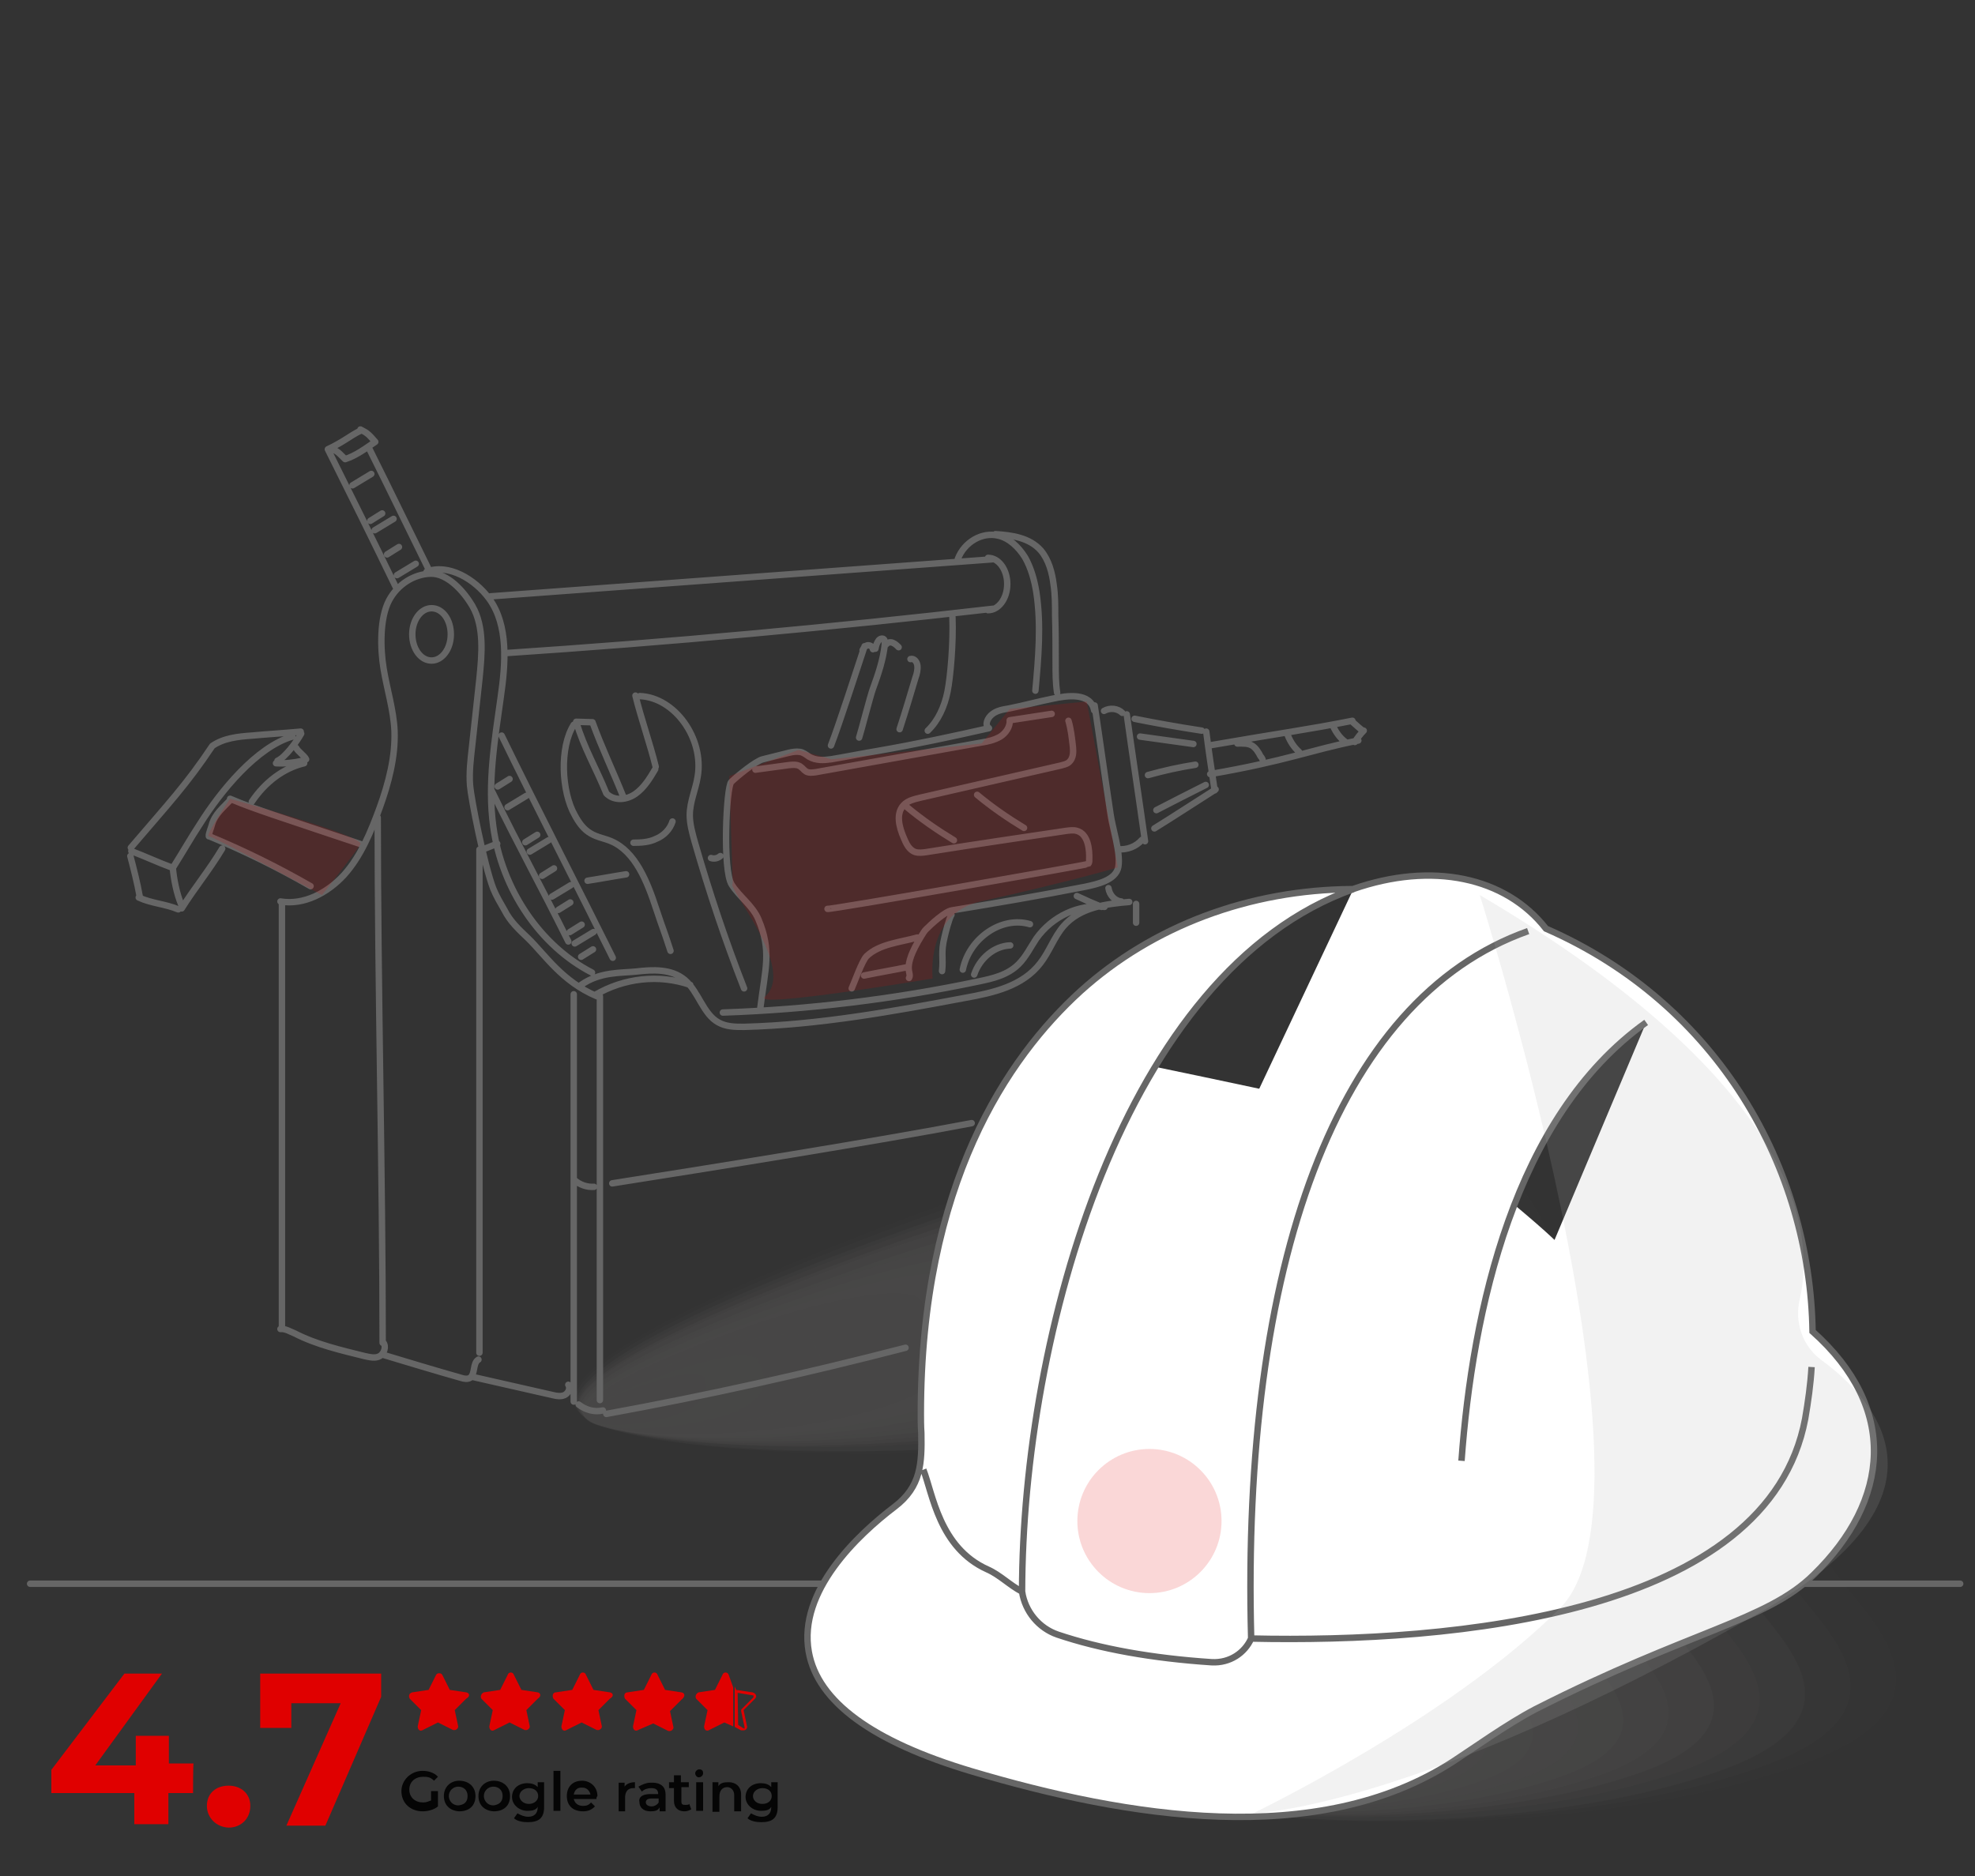 <?xml version="1.0" encoding="utf-8"?>
<!-- Generator: Adobe Illustrator 27.8.0, SVG Export Plug-In . SVG Version: 6.00 Build 0)  -->
<svg version="1.1" xmlns="http://www.w3.org/2000/svg" xmlns:xlink="http://www.w3.org/1999/xlink" x="0px" y="0px"
	 viewBox="0 0 400 380" style="enable-background:new 0 0 400 380;" xml:space="preserve">
<rect x="0" y="0" width="400" height="380" fill="#333333" stroke="none"/>
<style type="text/css">
	.st0{opacity:0.19;}
	.st1{fill:#A09C9B;fill-opacity:0;}
	.st2{opacity:6.250000e-02;fill:#A09C9B;enable-background:new    ;}
	.st3{opacity:0.125;fill:#A09C9B;enable-background:new    ;}
	.st4{opacity:0.188;fill:#A09C9B;enable-background:new    ;}
	.st5{opacity:0.25;fill:#A09C9B;enable-background:new    ;}
	.st6{opacity:0.312;fill:#A09C9B;enable-background:new    ;}
	.st7{opacity:0.375;fill:#A09C9B;enable-background:new    ;}
	.st8{opacity:0.438;fill:#A09C9B;enable-background:new    ;}
	.st9{opacity:0.5;fill:#A09C9B;enable-background:new    ;}
	.st10{opacity:0.562;fill:#A09C9B;enable-background:new    ;}
	.st11{opacity:0.625;fill:#A09C9B;enable-background:new    ;}
	.st12{opacity:0.688;fill:#A09C9B;enable-background:new    ;}
	.st13{opacity:0.75;fill:#A09C9B;enable-background:new    ;}
	.st14{opacity:0.812;fill:#A09C9B;enable-background:new    ;}
	.st15{opacity:0.875;fill:#A09C9B;enable-background:new    ;}
	.st16{opacity:0.938;fill:#A09C9B;enable-background:new    ;}
	.st17{fill:#A09C9B;}
	.st18{fill:none;stroke:#666666;stroke-width:1.3;stroke-linecap:round;stroke-linejoin:round;stroke-miterlimit:10;}
	.st19{fill:#E00000;}
	.st20{fill:#050505;}
	.st21{opacity:0.16;fill:#DE0001;enable-background:new    ;}
	.st22{fill:#FFFFFF;}
	.st23{fill:#FFFFFF;stroke:#666666;stroke-width:1.3;}
	.st24{opacity:0.16;fill:#ABABAB;enable-background:new    ;}
	.st25{display:none;}
</style>
<g id="Layer_1">
	<g class="st0">
		<path class="st1" d="M307.5,221.3c2.7,9.6,45.9,36.8-6.6,55.9c-65.8,24-181,20.7-184.9,7.2c-2.8-9.6,39-28.5,91.5-47.1
			C260,218.3,304.8,211.2,307.5,221.3z"/>
		<path class="st2" d="M296.6,225.2c2.5,9.2,42.8,34.8-6.5,52.6c-61.8,22.6-170.1,19.6-173.8,6.5c-2.7-9.1,36.6-27,86.2-44.4
			C251.8,222.5,293.9,215.6,296.6,225.2z"/>
		<path class="st3" d="M285.5,229.1c2.4,8.7,39.8,32.6-6.5,49.3c-58,21.2-159.3,18.1-162.6,6.3c-2.4-8.7,34.3-25.5,80.6-41.8
			C243.5,226.2,283.3,220.4,285.5,229.1z"/>
		<path class="st4" d="M274.7,233c2.2,8.3,36.8,30.6-6.3,46.5c-54,19.9-148.2,16.9-151.6,5.6c-2.3-8.3,31.9-24.1,75.3-39.1
			C235.3,230.4,272.3,224.7,274.7,233z"/>
		<path class="st5" d="M263.6,236.5c2,7.4,33.9,28.4-6.2,43.2c-50.2,18.1-137.3,15.8-140.3,5.3c-2.1-7.4,29.7-22.2,70-36.5
			C227.3,234.2,261.4,229.1,263.6,236.5z"/>
		<path class="st6" d="M252.6,240.4c1.9,7,30.8,26.4-6.3,40c-46.4,16.7-126.4,14.7-129.2,5.1c-2-7,27.5-20.7,64.6-33.9
			C218.8,238.4,250.7,233.4,252.6,240.4z"/>
		<path class="st7" d="M241.6,244.3c1.8,6.6,27.9,24.2-6.1,36.7c-42.4,15.3-115.6,13.6-118.1,4.4c-1.9-6.5,25.1-18.8,59.2-31.3
			C210.7,242.2,239.7,237.8,241.6,244.3z"/>
		<path class="st8" d="M230.6,248.3c1.7,6.1,24.9,22.1-6,33.4c-38.5,14-104.6,12-107,4.2c-1.7-6.1,22.9-17.3,54-28.2
			C202.4,246.4,229,242.1,230.6,248.3z"/>
		<path class="st9" d="M219.7,252.2c1.5,5.2,21.8,20.1-6.1,30.2c-34.7,12.6-93.7,10.9-95.8,3.5c-1.5-5.2,20.5-15.9,48.5-25.6
			C194.2,250.1,218.1,246.5,219.7,252.2z"/>
		<path class="st10" d="M208.7,256.1c1.4,4.8,18.8,18-6,26.9c-30.7,11.2-82.8,9.8-84.7,3.2c-1.4-4.8,18.2-14.4,43.1-22.9
			C186,254.3,207.4,251.3,208.7,256.1z"/>
		<path class="st11" d="M197.7,260c1.2,4.4,15.8,15.4-5.9,23.7c-26.7,9.9-71.9,8.6-73.6,3c-1.3-4.4,15.9-12.5,37.8-20.3
			C177.8,258.1,196.5,255.6,197.7,260z"/>
		<path class="st12" d="M186.8,263.9c1.1,3.9,12.9,13.8-5.9,20.4c-23,8.1-60.9,7.5-62.4,2.3c-1.2-3.9,13.6-11,32.4-17.7
			C169.6,262.3,185.6,260,186.8,263.9z"/>
		<path class="st13" d="M175.8,267.8c0.9,3.1,9.8,11.2-5.8,17.1c-19.1,6.7-50.1,6-51.1,2c-0.9-3.1,11.4-9.6,27.1-15.1
			C161.4,266,174.9,264.3,175.8,267.8z"/>
		<path class="st14" d="M164.8,271.8c0.8,2.6,6.8,9.1-5.9,13.9c-15.1,5.3-39.2,4.8-40.2,1.3c-0.8-2.6,9-7.7,21.6-12.4
			C153.1,270.3,163.9,268.7,164.8,271.8z"/>
		<path class="st15" d="M153.7,275.7c0.7,2.2,3.7,7-5.6,10.6c-11.3,4-28.1,3.7-28.9,1.1c-0.7-2.2,6.8-6.2,16.3-9.3
			C144.9,274.5,153.2,273.5,153.7,275.7z"/>
		<path class="st16" d="M142.7,279.2c0.6,1.7,0.9,4.9-5.6,7.3c-7.3,2.6-17.2,2.6-17.8,0.8c-0.6-1.7,4.4-4.7,11-6.7
			C136.7,278.2,142.4,277.8,142.7,279.2z"/>
		<path class="st17" d="M131.8,283.1c0.2,0.9-2.2,2.8-5.6,4.1c-3.4,1.2-6.3,1.5-6.6,0.1c-0.2-0.9,2.2-2.8,5.6-4.1
			C128.6,282,131.3,281.8,131.8,283.1z"/>
	</g>
	<path class="st18" d="M56.8,182.6c4.7,0.8,9.5-1.7,12.9-5.4c3.4-3.8,5.4-8.7,7.2-13.6c1.8-5,3.2-10.3,3-15.6
		c-0.2-4.2-1.5-8.3-2.2-12.5c-0.7-4.2-0.8-10.3,1.1-13.9c1.7-3.2,5-5.3,8.4-5.4c3.4-0.1,6.7,3.5,8.5,6.6c2.4,4.2,1.9,9.7,1.4,14.7
		c-0.5,4.6-1,9.2-1.5,13.8c-0.3,2.6-0.6,5.2-0.4,7.8c0.2,2.6,2.8,15.9,4.7,20.9c0.6,1.5,1.5,3,2.3,4.4c1.1,2.2,2.9,3.9,4.7,5.6
		c3.5,3.4,6.9,8.8,14,11.8 M91.3,128.5c0,3-1.8,5.3-3.9,5.3c-2.2,0-3.9-2.4-3.9-5.3c0-3,1.8-5.3,3.9-5.3
		C89.6,123.2,91.3,125.5,91.3,128.5z M200.1,113c2.2,0,3.9,2.4,3.9,5.3c0,3-1.8,5.3-3.9,5.3 M57.1,268.9c0-28.6,0-57.2,0-85.8
		 M121.5,201.8c0,27.3,0,54.5,0,81.8 M56.8,269.2c1-0.1,1.9,0.5,2.9,0.9c4.5,2.3,9.4,3.4,14.2,4.6c1,0.2,2.1,0.5,3,0
		c0.9-0.5,1.4-2,0.7-2.8 M77.5,274.4c5.3,1.6,10.6,3.2,15.9,4.7c0.6,0.2,1.3,0.3,1.8,0c1.1-0.8,0.5-3,1.7-3.7 M95.7,278.9
		c5.4,1.2,10.9,2.5,16.3,3.7c0.8,0.2,1.6,0.3,2.3,0c0.7-0.3,1.3-1.3,0.8-2.1 M116.2,283.9c0-28.4,0-54.1,0-82.5 M117.2,284.5
		c1.4,1.1,3.2,1.6,4.9,1.2 M122.8,286.4c20.3-3.7,40.5-8.2,60.6-13.4 M196.8,227.5c-19.4,3.7-52.5,9-72.8,12.2 M117.7,199.5
		c3.8-2.7,8.2-2.4,11.1-2.7c3.4-0.4,7.2-0.6,9.9,1.7c2.8,2.4,3.7,6.9,6.8,8.6c1.6,0.9,3.4,0.9,5.2,0.9c15.1-0.4,30-3.1,44.9-5.9
		c5.5-1,11.5-2.3,15.1-7c1.8-2.3,2.8-5.3,4.7-7.5c3.3-3.8,8.5-4.5,13.3-4.9 M230.1,183.1c0,1.3,0,2.5,0,3.8 M146.4,205.1
		c17.4-0.6,34.7-2.7,51.8-6.3c2.9-0.6,5.9-1.3,8.1-3.5c1.5-1.5,2.4-3.4,3.6-5.2c3.2-4.5,8.6-7,13.8-6.4 M86.4,115.8
		c4.4-1.7,9.8,1.5,12.7,5.5c3.9,5.4,3.3,13.1,2.3,20c-1.2,8.6-2.7,17.4-1.5,26.1c1.7,12.7,9.5,24.2,20,29.6 M76.5,165.6
		c0,34.5,1,71.8,1,106.4 M97.1,274c0-34,0-67.9,0-101.9 M200.9,113.3c-33.9,2.5-67.7,5-101.6,7.5 M102.3,132.3c33-2.2,66-5.2,98.9-9
		 M273.9,146c-9.6,1.9-14,2.4-29,5 M275.1,150c-10,2-14.4,4.1-30,6.8 M274,146.3c0.7,0.6,1.3,1.2,2,1.7 M276.2,148
		c-0.7,0.7-1.3,1.5-1.8,2.3 M270,147.1c0.6,1.3,1.4,2.4,2.5,3.2 M260.8,148.9c0.5,1.3,1.3,2.5,2.3,3.4 M255.7,153.8
		c-0.1-0.2-0.2-0.4-0.4-0.6c-0.4-0.8-0.9-1.6-1.6-2.1c-0.9-0.6-2-0.5-3.1-0.5 M246,160.1c-0.6-4-1.2-7.9-1.7-11.9 M229.8,145.6
		c4.5,0.9,9,1.7,13.6,2.4 M246.2,159.9c-4.1,2.6-8.2,5.3-12.4,7.9 M234.2,164.1c3.3-1.7,6.6-3.4,10-5.1 M242.1,154.9
		c-3.2,0.5-6.4,1.2-9.6,2.1 M241.7,150.7c-3.6-0.5-7.2-1-10.8-1.5 M231.9,170.4c-1.2-8.6-2.5-17.1-3.7-25.7 M226.4,172
		c1.8,0.2,3.7-0.5,4.9-1.9 M227.3,144.4c-0.9-0.9-2.5-1.1-3.7-0.4 M184.1,198.1c0.7-1.2-1.7-1.7,2.5-8.5c0.3-0.5,0.6-1,1-1.4
		c1-1,3.8-3.6,5.2-3.8c9.7-1.6,17.4-2.9,27.1-4.8c2.3-0.5,6.1-1.3,6.6-4c0.5-3-1.2-7.8-1.6-10.8c-1.1-7.3-2.1-14.6-3.2-21.9
		 M192.7,185.3c-0.5,0.8-1.2,3.6-1.4,4.5c-0.8,3.3-0.2,4-0.5,6.9 M167.6,184.1c0,0.3,52.6-8.9,52.8-9.1c0.2-0.2,0.2-0.5,0.2-0.8
		c0.1-2.3-0.3-5.3-2.5-5.9c-0.7-0.2-1.4-0.1-2.2,0c-9.4,1.4-18.9,2.8-28.3,4.3c-0.7,0.1-1.5,0.2-2.2,0c-1.3-0.4-1.9-1.8-2.4-3
		c-0.9-2.1-1.6-4.8,0-6.5c0.8-0.9,2.1-1.2,3.3-1.5c9.5-2.2,18.9-4.3,28.4-6.5c0.7-0.2,1.4-0.3,1.9-0.8c0.8-0.8,0.8-2,0.7-3
		c-0.2-1.8-0.4-3.6-0.9-5.3 M221.6,143.9c-0.7-3.7-5.5-3-8.3-2.4c-3,0.6-5.9,1.4-8.9,2c-1.2,0.2-2.6,0.4-3.6,1.3
		c-0.7,0.6-1.5,2-0.5,2.7c-7.5,1.7-15,3.3-22.5,4.6c-1.9,0.3-7.6,1.4-9.5,1.7c-1.5,0.2-3,0.3-4.4-0.5c-0.6-0.4-1.2-0.9-1.9-1
		c-0.7-0.1-1.5,0-2.3,0.2c-1.7,0.4-3.5,0.9-5.2,1.3c-1.4,0.3-5.3,3.5-6.4,4.6c-1,1-1.8,17.9,0.1,20.8c1.6,2.5,4.2,4.2,5.4,7
		c2.7,6.4,1.4,9.9,0.4,17.9 M153,155.9c2.2-0.3,4.4-0.6,6.6-0.9c0.8-0.1,1.7-0.2,2.4,0.2c0.5,0.3,0.8,0.8,1.3,1.1
		c0.6,0.3,1.3,0.2,2,0.1c9.9-1.8,23.6-4.2,33.5-6c1.3-0.2,2.6-0.5,3.8-1.2c1.1-0.7,2-2,1.9-3.3c2.8-0.4,5.7-0.9,8.5-1.3 M197.9,161
		c3,2.5,6.2,4.7,9.5,6.7 M183.7,163.5c3,2.5,6.2,4.7,9.5,6.7 M185.8,189.9c-3.6,1-7.7,1.3-10.3,3.8c-0.9,0.9-2.5,5.4-3,6.5
		 M183.8,195.9c-2.9,0.6-5.9,1.1-8.8,1.7 M26.6,172.4c2.9,1.1,5.4,2.3,8.4,3.4 M26.5,171.7c7.6-8.9,11.3-12.8,16.5-20.6 M60.9,148.2
		c-3.3,0.3-6.6,0.5-9.9,0.8c-2.8,0.2-5.7,0.5-8,2.1 M60,151.5c0.3,0.7,1.7,1.6,2,2.3 M56.2,154.1c1.6-0.7,3.9-3.9,4.8-5.5
		 M55.9,154.6c1.8,0.1,3.6-0.1,5.4-0.5 M61.6,154.6c-4.2,1-7.9,3.8-10.6,7.8 M46.7,162c-1.5,1.6-3.2,2.9-3.8,5.1
		c-0.1,0.5-0.7,1.8-0.6,2.3 M46.6,161.8c2.8,1.2,5.7,2.2,8.6,3.2c4.7,1.6,13.1,4.4,17.9,6 M62.9,179.5c-6.6-3.8-13.5-7.2-20.5-10.1
		 M45,171.9c-2.5,4.2-5.7,8.1-8.2,12.1 M35,175.8c0.2,2.3,0.8,5.3,1.7,7.4 M28.3,181.6c-0.5-2.8-1.2-5.5-1.9-8.2 M28.1,181.8
		c2.6,1.2,5.4,1.3,8,2.4 M59.2,149.2c-7.2,2.1-14.5,11-18.7,17.7c-1.9,2.9-3.3,5.4-5.5,8.9 M116.2,146.8c-2.9,4.6-2.5,13.5,0.2,18.3
		c0.8,1.5,1.8,2.9,3.2,3.7c1.3,0.8,2.8,1,4.2,1.6c4.9,2.1,7.3,8.2,9.1,13.7c1.6,4.8,1.3,3.6,2.9,8.5 M126.2,161.3
		c-2-5-4.4-10-6.2-15l-3.3-0.1c1.6,5.4,4,9.3,6.1,14.5 M123,160.9c1.6,1.4,4,1.1,5.7-0.1c1.7-1.2,2.9-3.1,4-5 M128.7,140.9
		c1.1,4.5,3,9.9,4.1,14.4 M150.7,200.2c-3.8-9.7-7.1-19.6-10-29.7c-0.5-1.8-1-3.6-1-5.4c0-2.7,1.2-5.2,1.6-7.8
		c1.3-7.7-4.6-16-11.7-16.3 M128.3,170.7c1.6,0,3.2-0.1,4.6-0.8c1.5-0.6,2.8-1.9,3.3-3.5 M101.6,149c6.8,14,15.6,31.1,22.5,45
		 M86.8,115.3c-4-8.1-7.9-16.2-11.9-24.2 M99.6,160.2c6,12.3,9.4,18.2,15.5,30.5 M80.1,118.8c-4.5-9.3-9.1-18.6-13.7-27.8 M66.4,91
		c3.2-1.5,4.6-2.8,6.5-3.7 M66.4,91c1.6,0,1.9,0.4,3.5,2c2.2-0.7,4.2-2.2,6.1-3.5c-1.3-1.5-1.6-1.8-3-2.5 M75.2,96
		c-1.3,0.8-2.5,1.5-3.8,2.3 M75,105.5c0.8-0.5,1.6-1,2.4-1.5 M79.7,105.1c-1.3,0.8-2.5,1.5-3.8,2.3 M80.8,110.8
		c-0.8,0.5-1.6,1-2.4,1.5 M84.2,114.2c-1.3,0.8-2.5,1.5-3.8,2.3 M103.2,157.8c-0.8,0.5-1.6,1-2.4,1.5 M106.6,161.2
		c-1.3,0.8-2.5,1.5-3.8,2.3 M104.2,166.1 M106.4,170.6c0.8-0.5,1.6-1,2.4-1.5 M107.3,172.5c1.3-0.8,2.5-1.5,3.8-2.3 M108.6,175.2
		 M109.8,177.4c0.8-0.5,1.6-1,2.4-1.5 M111.8,181.6c1.3-0.8,2.5-1.5,3.8-2.3 M113.1,184.3c0.8-0.5,1.6-1,2.4-1.5 M117.8,187.3
		c-0.8,0.5-1.6,1-2.4,1.5 M116.4,191.1c1.3-0.8,2.5-1.5,3.8-2.3 M120.1,192.3c-0.8,0.5-1.6,1-2.4,1.5 M168.3,151
		c1.6-4.1,5.4-15.9,6.8-20.1 M174,149.4c0.4-1.2,2.3-8.6,2.8-9.9c1.1-3,2.1-6,2.4-9c0-0.3,0-0.6-0.1-0.9c-0.2-0.4-0.9-0.3-1.2,0.2
		c-0.3,0.4-0.5,1-0.6,1.6 M176.8,131.5c-0.1-0.5-0.5-0.8-1-0.8c-0.4,0-0.9,0.5-1.1,1 M182,131.1c-0.4-0.4-0.7-0.7-1.2-0.9
		c-0.5-0.2-1-0.1-1.4,0.4 M182.2,147.7c1.3-4,2-6.4,3.2-10.4c0.3-0.8,0.5-1.7,0.4-2.5c-0.1-0.8-0.7-1.5-1.4-1.3 M209.7,139.9
		c0.6-6.6,1.2-13.3,0.2-19.9c-0.4-2.5-1.1-5-2.3-7.1c-1.3-2.1-3.2-3.9-5.4-4.4c-3.3-0.8-6.9,1.3-8.2,4.7 M187.9,148
		c2.1-2,3.4-4.9,4-7.9c0.6-3,1.2-9.9,1-15.1 M214.1,140.3c-0.3-1.9-0.3-3.9-0.3-5.9c0-3.3,0-6.6-0.1-9.8c0-2.1,0-4.1-0.3-6.1
		c-0.3-2.5-1-5.1-2.6-7c-2.3-2.6-5.9-3.1-9.2-3.3 M224.5,179.9c0.2,1.4,1.3,2.6,2.6,2.7 M223.1,183.7c-1.7-0.7-3.3-1.4-5-2.2
		 M208.6,187.2c-5.7-1.7-12.3,2.8-13.6,9.2 M204.6,191.5c-3.2,0.1-6.2,2.6-7.3,5.9 M116.3,239c1.1,1,2.6,1.5,4,1.4 M139.8,199.5
		c-6.3-2.2-13.4-1.4-19.2,2 M100.7,170.9c-1,0.4-2,0.8-3,1.2 M126.8,177.1c-2.6,0.4-5.2,0.9-7.8,1.3 M144,173.8
		c0.6,0.2,1.3,0.1,1.9-0.4"/>
	<g class="st0">
		<path class="st1" d="M378.5,313.3c2,7.5,34.6,28.9-4.5,43.4c-49,18.2-135.1,14.8-138.2,4.3c-2.2-7.5,28.9-21.8,68.1-35.9
			C343,310.6,376.4,305.4,378.5,313.3z"/>
		<path class="st2" d="M370.4,316.2c2,7.1,32.2,27.3-4.5,40.8c-46.1,17.1-127,14-129.8,3.8c-2.1-7.1,27.1-20.7,64.1-33.9
			C336.9,313.8,368.3,308.7,370.4,316.2z"/>
		<path class="st3" d="M362.2,319.2c1.9,6.8,30,25.7-4.5,38.3c-43.2,16.1-118.9,12.9-121.5,3.7c-1.9-6.8,25.4-19.6,60-31.9
			C330.7,316.7,360.4,312.4,362.2,319.2z"/>
		<path class="st4" d="M354,322.1c1.7,6.5,27.7,24-4.3,36.1c-40.2,15-110.7,12.1-113.3,3.3c-1.8-6.5,23.7-18.5,56-29.9
			C324.6,319.9,352.2,315.7,354,322.1z"/>
		<path class="st5" d="M345.8,324.8c1.5,5.8,25.5,22.3-4.3,33.6C304,372,239,369.6,236.6,361.5c-1.7-5.8,22-17,52-27.9
			C318.7,322.7,344.1,319,345.8,324.8z"/>
		<path class="st6" d="M337.6,327.7c1.5,5.5,23.2,20.7-4.4,31c-34.6,12.7-94.4,10.5-96.5,3c-1.6-5.4,20.4-15.9,48-25.9
			C312.3,326,336.1,322.3,337.6,327.7z"/>
		<path class="st7" d="M329.4,330.7c1.4,5.1,21,19-4.3,28.5c-31.6,11.6-86.3,9.7-88.3,2.6c-1.5-5.1,18.6-14.4,44-23.9
			C306.3,328.8,328,325.6,329.4,330.7z"/>
		<path class="st8" d="M321.2,333.7c1.3,4.8,18.8,17.4-4.3,25.9c-28.7,10.6-78.1,8.6-80,2.5c-1.3-4.8,17-13.3,40.1-21.5
			C300.2,332,320,328.9,321.2,333.7z"/>
		<path class="st9" d="M313.1,336.6c1.1,4.1,16.5,15.7-4.3,23.4c-25.8,9.6-70,7.8-71.6,2c-1.1-4.1,15.2-12.2,36.1-19.5
			C294,334.9,311.9,332.2,313.1,336.6z"/>
		<path class="st10" d="M304.9,339.6c1.1,3.7,14.2,14.1-4.3,20.9c-22.9,8.5-61.8,7-63.3,1.9c-1.1-3.7,13.5-11.1,32.1-17.5
			C287.9,338.1,303.9,335.8,304.9,339.6z"/>
		<path class="st11" d="M296.7,342.6c0.9,3.4,11.9,12.1-4.2,18.3c-19.9,7.5-53.7,6.2-55,1.8c-1-3.4,11.8-9.6,28.1-15.5
			C281.8,340.9,295.8,339.2,296.7,342.6z"/>
		<path class="st12" d="M288.6,345.5c0.8,3.1,9.8,10.8-4.2,15.8c-17.1,6.1-45.5,5.4-46.6,1.3c-0.9-3,10.1-8.5,24.1-13.5
			C275.8,344.1,287.7,342.5,288.6,345.5z"/>
		<path class="st13" d="M280.4,348.5c0.7,2.4,7.4,8.8-4.2,13.3c-14.2,5.1-37.4,4.3-38.2,1.2c-0.7-2.4,8.5-7.4,20.2-11.5
			C269.6,347,279.7,345.8,280.4,348.5z"/>
		<path class="st14" d="M272.2,351.5c0.6,2,5.2,7.1-4.3,10.8c-11.3,4-29.3,3.5-30,0.8c-0.6-2,6.7-5.9,16-9.5
			C263.5,350.2,271.5,349.1,272.2,351.5z"/>
		<path class="st15" d="M264,354.4c0.5,1.7,2.8,5.5-4.1,8.2c-8.4,3-21,2.7-21.6,0.6c-0.5-1.7,5.1-4.8,12.1-7.1
			C257.4,353.4,263.6,352.7,264,354.4z"/>
		<path class="st16" d="M255.7,357.1c0.4,1.3,0.7,3.8-4.1,5.7c-5.4,2-12.9,1.9-13.3,0.5c-0.4-1.3,3.3-3.7,8.2-5.1
			C251.2,356.3,255.5,356,255.7,357.1z"/>
		<path class="st17" d="M247.6,360c0.2,0.7-1.7,2.2-4.2,3.1c-2.5,0.9-4.7,1.1-5,0.1c-0.2-0.7,1.7-2.2,4.2-3.1
			C245.2,359.1,247.3,359,247.6,360z"/>
	</g>
	<line class="st18" x1="359.3" y1="320.8" x2="397" y2="320.8"/>
	<line class="st18" x1="6.1" y1="320.8" x2="174.6" y2="320.8"/>
	<g>
		<path class="st19" d="M94.4,342.8l-3.3-0.5l-1.5-3c-0.2-0.5-1.1-0.5-1.3,0l-1.5,3l-3.3,0.5c-0.7,0.2-0.8,0.8-0.5,1.3l2.3,2.3
			l-0.7,3.3c0,0.7,0.5,1.1,1.1,0.7l3-1.5l3,1.5c0.5,0.2,1.1-0.2,1.1-0.7l-0.7-3.3l2.3-2.3C95.3,343.6,95.1,342.9,94.4,342.8z"/>
		<path class="st19" d="M108.9,342.8l-3.3-0.5l-1.5-3c-0.2-0.7-1.1-0.7-1.3,0l-1.5,3l-3.3,0.5c-0.5,0.2-0.8,0.8-0.5,1.3l2.3,2.3
			l-0.7,3.3c0,0.7,0.5,1.1,1.1,0.7l3-1.5l3,1.5c0.5,0.2,1.1-0.2,1.1-0.7l-0.7-3.3l2.3-2.3C109.7,343.6,109.5,342.9,108.9,342.8z"/>
		<path class="st19" d="M123.5,342.8l-3.3-0.5l-1.5-3c-0.2-0.7-1.1-0.7-1.3,0l-1.5,3l-3.3,0.5c-0.7,0-0.8,0.8-0.5,1.3l2.3,2.3
			l-0.7,3.3c0,0.7,0.5,1.1,1.1,0.7l3-1.5l3,1.5c0.5,0.2,1.1-0.2,1.1-0.7l-0.7-3.3l2.3-2.3C124.4,343.6,124.2,342.9,123.5,342.8z"/>
		<path class="st19" d="M138,342.8l-3.3-0.5l-1.5-3c-0.2-0.7-1.1-0.7-1.3,0l-1.5,3l-3.3,0.5c-0.7,0-0.8,0.8-0.5,1.3l2.3,2.3
			l-0.7,3.3c0,0.7,0.5,1.1,1.1,0.7l3-1.3l3,1.5c0.5,0.2,1.1-0.2,1.1-0.7l-0.7-3.3l2.3-2.3C138.9,343.6,138.7,342.9,138,342.8z"/>
		<path class="st19" d="M147.6,339.3c-0.2-0.7-1.1-0.7-1.3,0l-1.5,3l-3.3,0.5c-0.5,0.2-0.8,0.8-0.5,1.3l2.3,2.3l-0.7,3.3
			c0,0.7,0.5,1.1,1.1,0.7l3-1.5l1.8,0.8v-7.9L147.6,339.3z"/>
		<g>
			<path class="st19" d="M149.4,342.9l3,0.5c0.2,0,0.2,0,0.2,0.2v0.2l-2.3,2.3c-0.2,0.2-0.2,0.2-0.2,0.5l0.7,3.3v0.2l0,0
				c0,0,0,0-0.2,0l-1.1-0.7L149.4,342.9 M148.8,341.6v8.2l1.3,0.7c0.2,0,0.2,0,0.5,0c0.5,0,0.8-0.5,0.7-0.8l-0.7-3.3l2.3-2.3
				c0.5-0.5,0.2-1.1-0.5-1.3l-3.3-0.5L148.8,341.6L148.8,341.6z"/>
		</g>
	</g>
	<g>
		<path class="st19" d="M39.1,363.2h-5v6.3h-6.9v-6.3H10.4v-4.7L25.2,339h7.6l-13.5,18.6h8.2v-6h6.7v5.6h5
			C39.1,357.3,39.1,363.2,39.1,363.2z"/>
		<path class="st19" d="M41.9,365.8c0-2.6,1.9-4.1,4.4-4.1s4.4,1.6,4.4,4.1c0,2.6-1.9,4.4-4.4,4.4C43.8,370.1,41.9,368.2,41.9,365.8
			z"/>
		<path class="st19" d="M77.2,339v4.7l-11.3,26.1H58L69,345H59v5h-6.3v-11H77.2L77.2,339z"/>
	</g>
	<g>
		<path class="st20" d="M87.3,362.8h1.4v3.1c-0.8,0.7-2.1,1-3.1,1c-2.4,0-4.3-1.6-4.3-4.1c0-2.2,1.9-4.1,4.3-4.1
			c1.2,0,2.4,0.4,3.1,1.2l-0.8,0.8c-0.7-0.7-1.2-0.8-2.2-0.8c-1.6,0-2.8,1-2.8,2.6s1.2,2.6,2.8,2.6c0.7,0,1-0.2,1.6-0.4V362.8
			L87.3,362.8L87.3,362.8L87.3,362.8z"/>
		<path class="st20" d="M89.9,363.8c0-1.9,1.4-3.1,3.1-3.1c1.9,0,3.3,1.2,3.3,3.1s-1.2,3.1-3.3,3.1
			C91.1,366.8,89.9,365.6,89.9,363.8z M94.7,363.8c0-1.2-0.8-1.9-1.9-1.9c-1,0-1.9,0.8-1.9,1.9c0,1,0.8,1.9,1.9,1.9
			C93.9,365.6,94.7,365.1,94.7,363.8z"/>
		<path class="st20" d="M96.9,363.8c0-1.9,1.4-3.1,3.1-3.1c1.9,0,3.3,1.2,3.3,3.1s-1.2,3.1-3.3,3.1
			C98.1,366.8,96.9,365.6,96.9,363.8z M101.8,363.8c0-1.2-0.8-1.9-1.9-1.9c-1,0-1.9,0.8-1.9,1.9c0,1,0.8,1.9,1.9,1.9
			C100.9,365.6,101.8,365.1,101.8,363.8z"/>
		<path class="st20" d="M110.2,361v5c0,2.2-1,3.1-3.3,3.1c-1,0-2.2-0.2-2.8-0.8l0.7-1c0.7,0.4,1.4,0.7,2.2,0.7
			c1.2,0,1.9-0.7,1.9-1.9V366c-0.4,0.7-1.2,0.8-2.1,0.8c-1.6,0-3.1-1.2-3.1-2.8s1.2-2.8,3.1-2.8c0.8,0,1.6,0.2,2.1,0.8v-1H110.2
			L110.2,361z M109,363.8c0-1-0.8-1.6-1.9-1.6c-1,0-1.9,0.7-1.9,1.6c0,0.8,0.8,1.6,1.9,1.6S109,364.7,109,363.8z"/>
		<path class="st20" d="M112.1,358.7h1.4v8.1h-1.4V358.7z"/>
		<path class="st20" d="M120.8,364.4h-4.6c0.2,0.8,0.8,1.4,1.9,1.4c0.7,0,1.2-0.2,1.6-0.7l0.8,0.8c-0.7,0.7-1.4,1-2.4,1
			c-2.1,0-3.3-1.2-3.3-3.1s1.2-3.1,3.1-3.1c1.6,0,3.1,1.2,3.1,3.1C120.8,364,120.8,364.2,120.8,364.4z M116.2,363.5h3.4
			c-0.2-0.8-0.8-1.4-1.6-1.4C116.9,362,116.4,362.6,116.2,363.5z"/>
		<path class="st20" d="M128.6,361v1.2c-0.2,0-0.2,0-0.4,0c-1,0-1.6,0.7-1.6,1.9v2.8h-1.3v-5.8h1.2v0.8
			C126.9,361.3,127.7,361,128.6,361z"/>
		<path class="st20" d="M134.8,363.5v3.4h-1.2v-0.8c-0.4,0.7-1,0.8-1.9,0.8c-1.4,0-2.2-0.8-2.2-1.9c-0.2-0.8,0.4-1.6,2.2-1.6h1.6
			l0,0c0-0.8-0.4-1.2-1.4-1.2c-0.7,0-1.4,0.2-1.9,0.7l-0.7-1c0.7-0.4,1.6-0.8,2.4-0.8C133.7,361,134.8,361.8,134.8,363.5z
			 M133.4,365.1v-0.8H132c-1,0-1.2,0.4-1.2,0.8s0.4,0.8,1.2,0.8C132.5,365.9,133.1,365.6,133.4,365.1z"/>
		<path class="st20" d="M140,366.5c-0.4,0.2-0.8,0.4-1.4,0.4c-1.2,0-2.1-0.7-2.1-2.1v-2.6h-1V361h1v-1.4h1.4v1.4h1.6v1H138v2.8
			c0,0.7,0.2,0.8,0.8,0.8c0.2,0,0.7,0,0.8-0.2L140,366.5z"/>
		<path class="st20" d="M140.8,359.2c0-0.4,0.4-0.8,0.8-0.8c0.7,0,0.8,0.4,0.8,0.8s-0.4,0.8-0.8,0.8
			C141.2,360.1,140.8,359.6,140.8,359.2z M141,361h1.4v5.8H141V361z"/>
		<path class="st20" d="M150.1,363.5v3.4h-1.4v-3.3c0-1-0.7-1.6-1.4-1.6c-1,0-1.6,0.7-1.6,1.9v3.1h-1.4v-6h1.2v0.8
			c0.4-0.7,1.2-0.8,2.1-0.8C148.9,361,150.1,361.8,150.1,363.5z"/>
		<path class="st20" d="M157.5,361v5c0,2.2-1,3.1-3.3,3.1c-1,0-2.2-0.2-2.8-0.8l0.7-1c0.7,0.4,1.4,0.7,2.2,0.7
			c1.2,0,1.9-0.7,1.9-1.9V366c-0.4,0.7-1.2,0.8-2.1,0.8c-1.6,0-3.1-1.2-3.1-2.8s1.2-2.8,3.1-2.8c0.8,0,1.6,0.2,2.1,0.8v-1H157.5
			L157.5,361z M156.3,363.8c0-1-0.8-1.6-1.9-1.6c-1,0-1.9,0.7-1.9,1.6s0.8,1.6,1.9,1.6C155.6,365.4,156.3,364.7,156.3,363.8z"/>
	</g>
	<ellipse class="st21" cx="866.3" cy="-30.7" rx="14" ry="7.3"/>
	<path class="st22" d="M226.7,214.6l-27.1,63.7c0,0,9.5,25.1,16.9,27.1s46.8,6.1,48.8,6.1s48.8-21.7,48.8-21.7s6.8-32.5,1.4-38
		c-5.4-5.4-26.4-22.4-31.2-24.4C279.5,225.4,226.7,214.6,226.7,214.6z"/>
	<g>
		<path class="st23" d="M367.1,269.7c-0.5-33-19-66.3-54-81.6c-8.2-10.5-23.1-13.6-39.1-8c-21,0.1-40.6,7.5-55.2,20.7
			c-14.7,13.4-32.3,39-32.3,85.6c0,1.1,0,2.4,0.1,3.9c0.1,6,0,10.8-5.4,14.9c-7.5,5.7-19.6,17.1-17.4,29.4
			c1.8,10.1,12.9,18.2,33,24.2c31.3,9.3,70,15.8,97.5-2c3.7-2.4,11.1-7.7,16.7-10.6c31.3-15.9,46.9-17.9,56.3-27.2
			C382.8,303.9,384.5,285.2,367.1,269.7z M296,295.9c2.2-30.2,10.6-69.7,37.4-88.8 M309.5,188.6c-39,13.8-58.1,67.9-56.1,143.3
			 M207,322.4c0.1-52.1,20.5-125.7,67.1-142.3 M187,297.7c1.9,4.8,3.2,15.8,13,20.2c2.5,1.1,4.5,3.2,7,4.5c0.6,4,3.4,7.4,7.2,8.7
			c8.6,2.9,19.1,4.8,31.2,5.6c3.7,0.2,6.7-1.9,8-4.8c41,0.9,104.7-4.8,112.2-44.5c0.6-3.5,1.1-7,1.3-10.5"/>
	</g>
	<path class="st24" d="M299.7,181.3c0,0,38.6,122,16.3,144.4s-62.2,41.6-62.2,41.6s32.3-0.6,102.5-40.6
		c40.9-23.3,24.2-42.7,12.6-51.2c-3.8-2.8-5.5-7.6-4.4-12.3C367.6,249.8,364.7,219.6,299.7,181.3z"/>
	<circle class="st21" cx="232.8" cy="308.1" r="14.6"/>
	<path class="st21" d="M161.7,151.9l-14,5.3l0.7,21.8c-1.5,0.4,13.1,17.3,6.5,22.9c-3,2.5,34-3.7,34-3.7s-1.6-13.1,9.7-15.6
		c18.4-4.1,27.8-6.9,27.8-6.9l-6.3-33.6l-15.6,1.5l-5.7,7l-30.4,3.2L161.7,151.9z"/>
	<path class="st21" d="M46.6,161.8c0,0-5.2,7.6-4.3,7.6s22.9,11.9,22.9,11.9s6.9-8.7,7.8-10.3C74,169.4,46.6,161.8,46.6,161.8z"/>
</g>
<g id="Layer_2" class="st25">
</g>
</svg>
